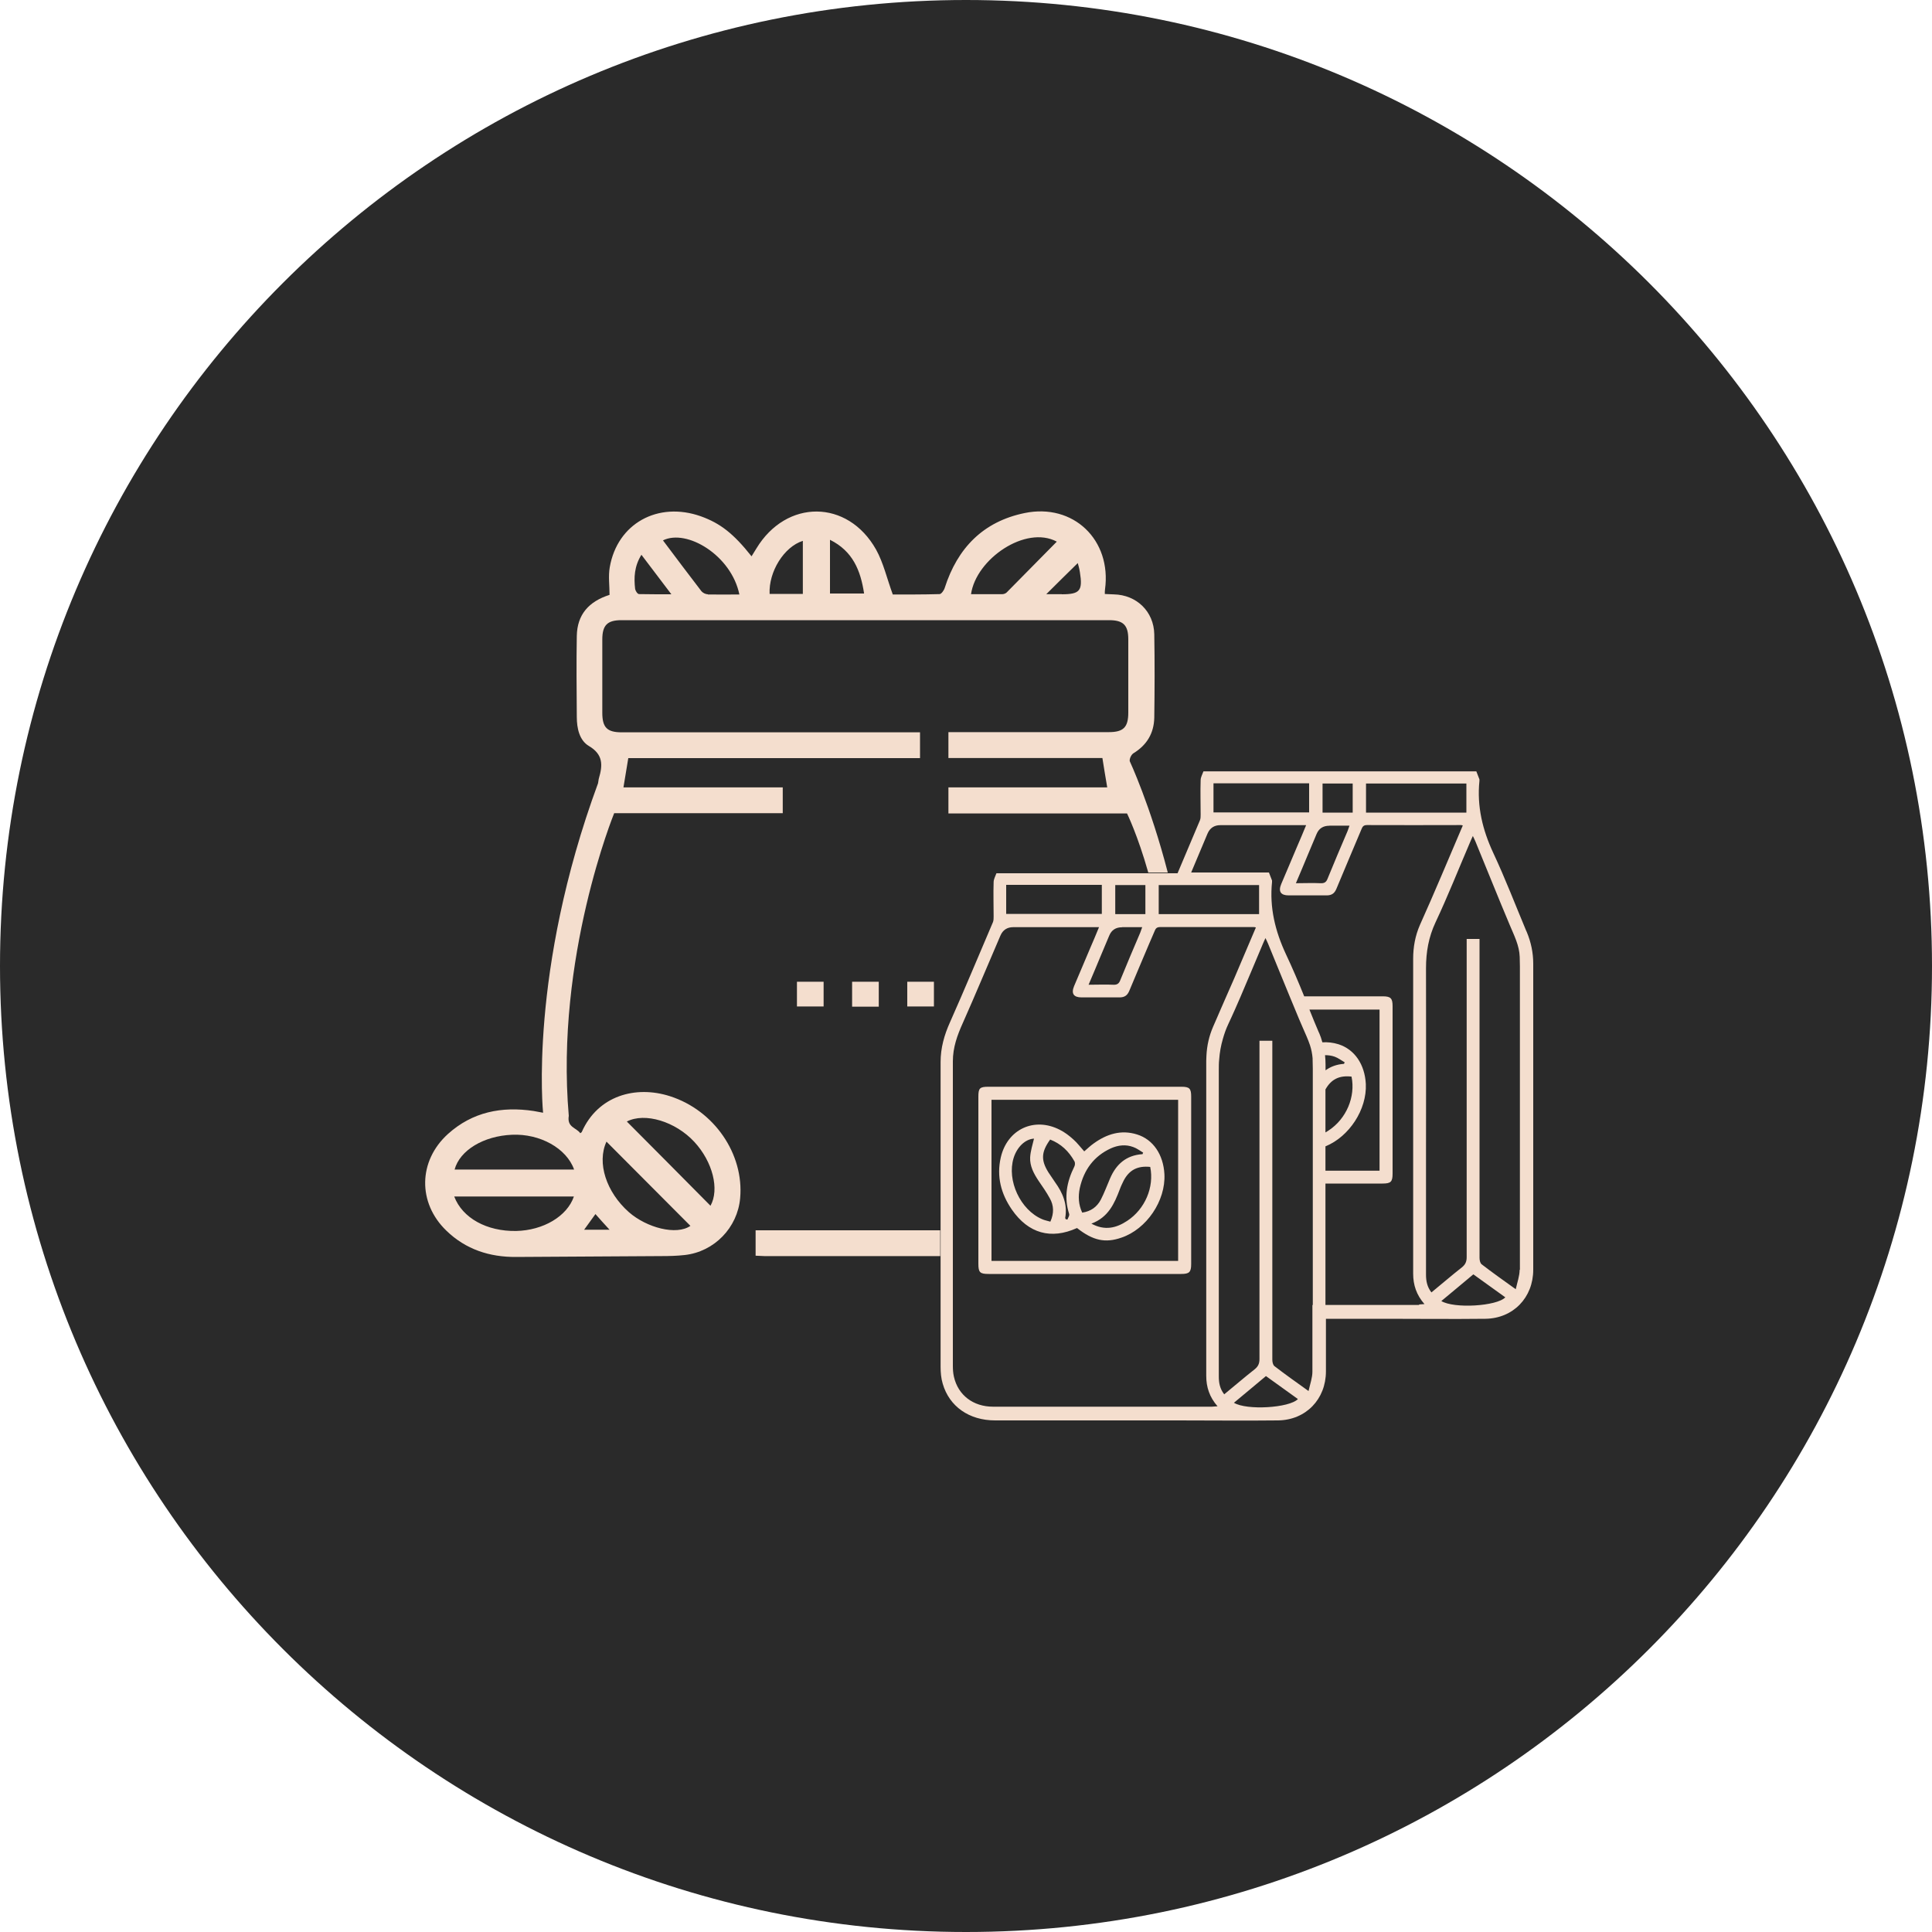 <?xml version="1.0" encoding="UTF-8"?>
<svg xmlns="http://www.w3.org/2000/svg" id="b" viewBox="0 0 200 200">
  <defs>
    <style>.e{fill:none;}.f{fill:#f4dece;}.g{fill:#2a2a2a;}</style>
  </defs>
  <g id="c">
    <path class="g" d="M100,0h0c55.23,0,100,44.77,100,100h0c0,55.23-44.77,100-100,100h0C44.77,200,0,155.23,0,100H0C0,44.77,44.77,0,100,0Z"></path>
    <g id="d">
      <g>
        <path class="e" d="M85.91,55.89v5.56h3.53c-.36-2.4-1.17-4.39-3.53-5.56Z"></path>
        <path class="e" d="M111.55,58.3c-1.08,1.06-2.21,2.18-3.26,3.22h1.6c1.87,0,2.18-.38,1.89-2.29-.07-.4-.18-.79-.22-.94h-.02Z"></path>
        <path class="e" d="M100.51,61.52h3.21c.16,0,.36-.07,.47-.18,1.73-1.75,3.46-3.49,5.19-5.26-3.21-1.73-8.36,1.8-8.88,5.44h.02Z"></path>
        <path class="e" d="M79.66,61.47h3.44v-5.49c-1.94,.61-3.57,3.21-3.44,5.49Z"></path>
        <path class="e" d="M135.54,81.12h-9.9v3.01h9.9v-3.01Z"></path>
        <path class="e" d="M134.15,91.45c.92,0,1.73-.02,2.54,0,.38,0,.59-.11,.74-.47,.67-1.66,1.39-3.3,2.07-4.93,.07-.16,.13-.32,.2-.56h-2.07c-.65,0-1.09,.29-1.33,.86-.31,.72-.59,1.42-.9,2.14-.4,.95-.79,1.89-1.24,2.95Z"></path>
        <path class="e" d="M140.04,81.12h-3.12v3.01h3.12v-3.01Z"></path>
        <path class="e" d="M151.82,81.12h-10.39v3.01h10.39v-3.01Z"></path>
        <path class="e" d="M61.63,125.69c-.4,.56-.76,1.06-1.17,1.62h2.63c-.56-.63-.97-1.1-1.46-1.62Z"></path>
        <path class="e" d="M65.11,125.47c1.84,1.64,4.93,2.45,6.37,1.42-2.88-2.88-5.76-5.78-8.7-8.73-1.01,2.2,0,5.24,2.32,7.29v.02Z"></path>
        <path class="e" d="M119.96,94.66h10.39v-3.01h-10.39v3.01Z"></path>
        <path class="e" d="M68.62,55.94c1.33,1.76,2.65,3.51,3.98,5.26,.14,.18,.43,.32,.67,.32,1.06,.04,2.12,0,3.26,0-.85-4.05-5.44-6.82-7.91-5.6v.02Z"></path>
        <path class="e" d="M71.88,118.21c-1.96-2.11-5.11-3.1-6.99-2.11,2.9,2.94,5.8,5.83,8.66,8.72,.94-1.69,.23-4.54-1.67-6.61Z"></path>
        <path class="e" d="M53.42,127.41c2.81-.04,5.28-1.49,5.98-3.57h-12.39c.85,2.23,3.39,3.6,6.41,3.57Z"></path>
        <path class="e" d="M65.74,60.98c.02,.2,.22,.5,.36,.5,1.06,.04,2.14,.02,3.39,.02-1.1-1.46-2.05-2.72-3.1-4.09-.74,1.19-.79,2.36-.65,3.55v.02Z"></path>
        <path class="e" d="M52.99,117.47c-2.94,.13-5.4,1.6-5.94,3.6h12.37c-.77-2.2-3.53-3.71-6.43-3.6Z"></path>
        <path class="e" d="M135.86,119.08v-8.43c0-.32,0-.67-.02-.99v-.07c-.02-.47-.13-.92-.27-1.35-.2-.65-.5-1.26-.77-1.87-.25-.59-.5-1.21-.76-1.8-.18-.45-.38-.9-.56-1.35-.76-1.84-1.49-3.66-2.25-5.49-.07-.18-.16-.34-.27-.58-.13,.27-.2,.45-.29,.65-.77,1.8-1.51,3.62-2.29,5.42l-.59,1.35c-.22,.5-.45,1.01-.68,1.49-.23,.5-.41,1.01-.56,1.53-.2,.7-.32,1.4-.38,2.12-.04,.36-.04,.74-.04,1.1v31.73c0,.65,.11,1.26,.56,1.84,1.06-.88,2.09-1.75,3.15-2.59,.38-.29,.5-.59,.5-1.06v-32.95h1.33v33.01c0,.23,.07,.56,.22,.67,1.1,.83,2.23,1.64,3.53,2.58,.16-.77,.4-1.39,.4-2v-23l.04,.05Z"></path>
        <path class="e" d="M118.57,91.67h-3.12v3.01h3.12v-3.01Z"></path>
        <path class="e" d="M146.32,99.34c0-1.21,.22-2.38,.7-3.49,.74-1.69,1.48-3.37,2.21-5.06,.74-1.73,1.48-3.46,2.23-5.24-.13-.02-.18-.04-.23-.04h-9.69c-.36,0-.47,.18-.58,.45-.86,2.05-1.75,4.11-2.59,6.16-.2,.49-.49,.68-1.01,.67h-3.93c-.85,0-1.1-.4-.77-1.17,.54-1.3,1.08-2.58,1.64-3.87,.31-.72,.61-1.46,.94-2.23h-8.88c-.64,0-1.08,.29-1.33,.88-.58,1.33-1.13,2.67-1.69,4.02h8.05c.11,.27,.22,.56,.32,.83,.02,.05,0,.11,0,.16-.27,2.63,.31,5.08,1.44,7.47,.67,1.42,1.28,2.88,1.89,4.36h8.14c.83,0,1.01,.18,1.01,1.01v17.34c0,.85-.2,1.03-1.04,1.03h-5.91v12.57h9.71c.16,0,.31,0,.58-.04-.83-.94-1.17-1.98-1.17-3.15v-32.61l-.04-.04Z"></path>
        <path class="e" d="M137.23,110.83c.52-.36,1.15-.59,1.91-.67,.02-.05,.04-.11,.07-.16-.34-.2-.65-.45-1.03-.58-.34-.13-.68-.16-1.01-.16,.04,.32,.05,.63,.05,.95v.61Z"></path>
        <path class="e" d="M157.31,99.11c-.04-1.19-.58-2.23-1.03-3.3-1.22-2.86-2.38-5.76-3.55-8.64-.07-.18-.16-.34-.27-.58-.13,.27-.2,.45-.29,.65-1.19,2.76-2.29,5.55-3.57,8.28-.72,1.53-.99,3.08-.99,4.75,.04,6.39,0,12.77,0,19.16v12.57c0,.65,.11,1.26,.56,1.84,1.06-.88,2.09-1.75,3.15-2.59,.38-.29,.5-.59,.5-1.06v-32.94h1.33v33.01c0,.23,.07,.56,.22,.67,1.1,.83,2.23,1.64,3.53,2.58,.16-.77,.4-1.39,.4-2,.02-10.46,0-20.92,0-31.39,0-.32,0-.67-.02-.99l.02-.02Z"></path>
        <path class="e" d="M139.93,111.48c-1.28-.14-2.14,.29-2.7,1.33v4.45c.11-.05,.22-.13,.32-.2,1.84-1.21,2.81-3.49,2.38-5.58Z"></path>
        <path class="e" d="M149.2,134.73c1.3,.79,5.74,.54,6.63-.38-1.1-.79-2.21-1.58-3.31-2.38-1.12,.94-2.2,1.82-3.31,2.76Z"></path>
        <path class="e" d="M138.56,108.15c1.67,.52,2.72,2.09,2.83,4.11,.13,2.65-1.71,5.47-4.18,6.46v2.52h5.6v-16.68h-7.26c.32,.79,.65,1.6,.99,2.4,.14,.32,.25,.67,.34,.99,.54-.04,1.1,0,1.67,.2Z"></path>
        <path class="e" d="M112.69,101.99c.92,0,1.73-.02,2.54,0,.38,0,.59-.11,.74-.47,.67-1.66,1.39-3.3,2.07-4.93,.07-.16,.13-.32,.2-.56h-2.07c-.65,0-1.09,.29-1.33,.86-.31,.72-.59,1.42-.9,2.14-.4,.95-.79,1.89-1.24,2.95Z"></path>
        <path class="e" d="M124.86,136.47v-26.6c0-.18,0-.36,.02-.52,.05-1.03,.27-2.02,.68-2.97,.27-.61,.52-1.22,.79-1.82l.59-1.35c.27-.63,.56-1.26,.83-1.89,.74-1.73,1.48-3.46,2.23-5.24-.13-.02-.18-.04-.23-.04h-9.69c-.36,0-.47,.18-.58,.45-.18,.43-.36,.86-.56,1.3-.68,1.62-1.37,3.24-2.05,4.86-.2,.49-.49,.68-1.01,.67h-3.93c-.85,0-1.1-.4-.77-1.17,.54-1.3,1.08-2.58,1.64-3.87,.31-.72,.61-1.46,.94-2.23h-8.88c-.64,0-1.08,.29-1.33,.88-1.3,3.03-2.54,6.05-3.89,9.04-.58,1.28-1.03,2.54-1.03,3.96v31.51c0,.38,0,.77,.11,1.15,.43,1.89,2,3.08,4.05,3.1h22.65c.16,0,.31,0,.58-.04-.83-.94-1.17-1.98-1.17-3.15,0-2.02,0-4.02,0-6.03Z"></path>
        <path class="e" d="M114.07,91.67h-9.9v3.01h9.9v-3.01Z"></path>
        <path class="e" d="M127.74,145.26c1.3,.79,5.74,.54,6.63-.38-1.1-.79-2.21-1.58-3.31-2.38-1.12,.94-2.2,1.82-3.31,2.76Z"></path>
        <path class="f" d="M82.5,101.63v2.56h2.76v-2.56h-2.76Z"></path>
        <path class="f" d="M88.21,101.63v2.58h2.76v-2.58h-2.76Z"></path>
        <path class="f" d="M93.92,101.63v2.56h2.76v-2.56h-2.76Z"></path>
        <g>
          <path class="e" d="M85.91,55.89v5.56h3.53c-.36-2.4-1.17-4.39-3.53-5.56Z"></path>
          <path class="e" d="M79.66,61.47h3.44v-5.49c-1.94,.61-3.57,3.21-3.44,5.49Z"></path>
          <path class="e" d="M100.51,61.52h3.21c.16,0,.36-.07,.47-.18,1.73-1.75,3.46-3.49,5.19-5.26-3.21-1.73-8.36,1.8-8.88,5.44h.02Z"></path>
          <path class="e" d="M111.55,58.3c-1.08,1.06-2.21,2.18-3.26,3.22h1.6c1.87,0,2.18-.38,1.89-2.29-.07-.4-.18-.79-.22-.94h-.02Z"></path>
          <path class="e" d="M134.15,91.45c.92,0,1.73-.02,2.54,0,.38,0,.59-.11,.74-.47,.67-1.66,1.39-3.3,2.07-4.93,.07-.16,.13-.32,.2-.56h-2.07c-.65,0-1.09,.29-1.33,.86-.31,.72-.59,1.42-.9,2.14-.4,.95-.79,1.89-1.24,2.95Z"></path>
          <path class="e" d="M68.62,55.94c1.33,1.76,2.65,3.51,3.98,5.26,.14,.18,.43,.32,.67,.32,1.06,.04,2.12,0,3.26,0-.85-4.05-5.44-6.82-7.91-5.6v.02Z"></path>
          <path class="e" d="M151.82,81.12h-10.39v3.01h10.39v-3.01Z"></path>
          <path class="e" d="M140.04,81.12h-3.12v3.01h3.12v-3.01Z"></path>
          <path class="e" d="M71.88,118.21c-1.96-2.11-5.11-3.1-6.99-2.11,2.9,2.94,5.8,5.83,8.66,8.72,.94-1.69,.23-4.54-1.67-6.61Z"></path>
          <path class="e" d="M65.11,125.47c1.84,1.64,4.93,2.45,6.37,1.42-2.88-2.88-5.76-5.78-8.7-8.73-1.01,2.2,0,5.24,2.32,7.29v.02Z"></path>
          <path class="e" d="M65.74,60.98c.02,.2,.22,.5,.36,.5,1.06,.04,2.14,.02,3.39,.02-1.1-1.46-2.05-2.72-3.1-4.09-.74,1.19-.79,2.36-.65,3.55v.02Z"></path>
          <path class="e" d="M61.63,125.69c-.4,.56-.76,1.06-1.17,1.62h2.63c-.56-.63-.97-1.1-1.46-1.62Z"></path>
          <path class="e" d="M52.99,117.47c-2.94,.13-5.4,1.6-5.94,3.6h12.37c-.77-2.2-3.53-3.71-6.43-3.6Z"></path>
          <path class="e" d="M53.42,127.41c2.81-.04,5.28-1.49,5.98-3.57h-12.39c.85,2.23,3.39,3.6,6.41,3.57Z"></path>
          <path class="e" d="M138.56,108.15c1.67,.52,2.72,2.09,2.83,4.11,.13,2.65-1.71,5.47-4.18,6.46v2.52h5.6v-16.68h-7.26c.32,.79,.65,1.6,.99,2.4,.14,.32,.25,.67,.34,.99,.54-.04,1.1,0,1.67,.2Z"></path>
          <path class="e" d="M135.86,119.08v-8.43c0-.32,0-.67-.02-.99v-.07c-.02-.47-.13-.92-.27-1.35-.2-.65-.5-1.26-.77-1.87-.25-.59-.5-1.21-.76-1.8-.18-.45-.38-.9-.56-1.35-.76-1.84-1.49-3.66-2.25-5.49-.07-.18-.16-.34-.27-.58-.13,.27-.2,.45-.29,.65-.77,1.8-1.51,3.62-2.29,5.42l-.59,1.35c-.22,.5-.45,1.01-.68,1.49-.23,.5-.41,1.01-.56,1.53-.2,.7-.32,1.4-.38,2.12-.04,.36-.04,.74-.04,1.1v31.73c0,.65,.11,1.26,.56,1.84,1.06-.88,2.09-1.75,3.15-2.59,.38-.29,.5-.59,.5-1.06v-32.95h1.33v33.01c0,.23,.07,.56,.22,.67,1.1,.83,2.23,1.64,3.53,2.58,.16-.77,.4-1.39,.4-2v-23l.04,.05Z"></path>
          <path class="e" d="M135.54,81.12h-9.9v3.01h9.9v-3.01Z"></path>
          <path class="e" d="M139.93,111.48c-1.28-.14-2.14,.29-2.7,1.33v4.45c.11-.05,.22-.13,.32-.2,1.84-1.21,2.81-3.49,2.38-5.58Z"></path>
          <path class="e" d="M137.23,110.83c.52-.36,1.15-.59,1.91-.67,.02-.05,.04-.11,.07-.16-.34-.2-.65-.45-1.03-.58-.34-.13-.68-.16-1.01-.16,.04,.32,.05,.63,.05,.95v.61Z"></path>
          <path class="e" d="M149.2,134.73c1.3,.79,5.74,.54,6.63-.38-1.1-.79-2.21-1.58-3.31-2.38-1.12,.94-2.2,1.82-3.31,2.76Z"></path>
          <path class="e" d="M157.31,99.11c-.04-1.19-.58-2.23-1.03-3.3-1.22-2.86-2.38-5.76-3.55-8.64-.07-.18-.16-.34-.27-.58-.13,.27-.2,.45-.29,.65-1.19,2.76-2.29,5.55-3.57,8.28-.72,1.53-.99,3.08-.99,4.75,.04,6.39,0,12.77,0,19.16v12.57c0,.65,.11,1.26,.56,1.84,1.06-.88,2.09-1.75,3.15-2.59,.38-.29,.5-.59,.5-1.06v-32.94h1.33v33.01c0,.23,.07,.56,.22,.67,1.1,.83,2.23,1.64,3.53,2.58,.16-.77,.4-1.39,.4-2,.02-10.46,0-20.92,0-31.39,0-.32,0-.67-.02-.99l.02-.02Z"></path>
          <path class="e" d="M146.32,99.34c0-1.21,.22-2.38,.7-3.49,.74-1.69,1.48-3.37,2.21-5.06,.74-1.73,1.48-3.46,2.23-5.24-.13-.02-.18-.04-.23-.04h-9.69c-.36,0-.47,.18-.58,.45-.86,2.05-1.75,4.11-2.59,6.16-.2,.49-.49,.68-1.01,.67h-3.93c-.85,0-1.1-.4-.77-1.17,.54-1.3,1.08-2.58,1.64-3.87,.31-.72,.61-1.46,.94-2.23h-8.88c-.64,0-1.08,.29-1.33,.88-.58,1.33-1.13,2.67-1.69,4.02h8.05c.11,.27,.22,.56,.32,.83,.02,.05,0,.11,0,.16-.27,2.63,.31,5.08,1.44,7.47,.67,1.42,1.28,2.88,1.89,4.36h8.14c.83,0,1.01,.18,1.01,1.01v17.34c0,.85-.2,1.03-1.04,1.03h-5.91v12.57h9.71c.16,0,.31,0,.58-.04-.83-.94-1.17-1.98-1.17-3.15v-32.61l-.04-.04Z"></path>
          <path class="e" d="M114.07,91.67h-9.9v3.01h9.9v-3.01Z"></path>
          <path class="e" d="M112.69,101.99c.92,0,1.73-.02,2.54,0,.38,0,.59-.11,.74-.47,.67-1.66,1.39-3.3,2.07-4.93,.07-.16,.13-.32,.2-.56h-2.07c-.65,0-1.09,.29-1.33,.86-.31,.72-.59,1.42-.9,2.14-.4,.95-.79,1.89-1.24,2.95Z"></path>
          <path class="e" d="M127.74,145.26c1.3,.79,5.74,.54,6.63-.38-1.1-.79-2.21-1.58-3.31-2.38-1.12,.94-2.2,1.82-3.31,2.76Z"></path>
          <path class="e" d="M118.57,91.67h-3.12v3.01h3.12v-3.01Z"></path>
          <path class="e" d="M124.86,136.47v-26.6c0-.18,0-.36,.02-.52,.05-1.03,.27-2.02,.68-2.97,.27-.61,.52-1.22,.79-1.82l.59-1.35c.27-.63,.56-1.26,.83-1.89,.74-1.73,1.48-3.46,2.23-5.24-.13-.02-.18-.04-.23-.04h-9.69c-.36,0-.47,.18-.58,.45-.18,.43-.36,.86-.56,1.3-.68,1.62-1.37,3.24-2.05,4.86-.2,.49-.49,.68-1.01,.67h-3.93c-.85,0-1.1-.4-.77-1.17,.54-1.3,1.08-2.58,1.64-3.87,.31-.72,.61-1.46,.94-2.23h-8.88c-.64,0-1.08,.29-1.33,.88-1.3,3.03-2.54,6.05-3.89,9.04-.58,1.28-1.03,2.54-1.03,3.96v31.51c0,.38,0,.77,.11,1.15,.43,1.89,2,3.08,4.05,3.1h22.65c.16,0,.31,0,.58-.04-.83-.94-1.17-1.98-1.17-3.15,0-2.02,0-4.02,0-6.03Z"></path>
          <path class="e" d="M121.45,94.66h8.9v-3.01h-10.39v3.01h1.49Z"></path>
          <path class="f" d="M116.95,78.79c-.04-.25,.16-.67,.38-.81,1.39-.85,2.12-2.07,2.16-3.67,.04-2.88,.05-5.78,0-8.66-.05-2.36-1.84-4.07-4.18-4.12-.31,0-.61-.04-.94-.04,0-.23,0-.34,.02-.47,.7-5.13-3.28-8.95-8.32-7.91-4.29,.88-6.95,3.62-8.27,7.74-.07,.25-.34,.63-.52,.65-1.71,.05-3.42,.04-4.86,.04-.61-1.67-.97-3.28-1.73-4.65-2.94-5.22-9.29-5.24-12.39-.11-.16,.27-.32,.52-.5,.81-1.87-2.36-3.24-3.42-5.24-4.14-4.45-1.58-8.66,.74-9.44,5.28-.16,.92-.02,1.89-.02,2.85-2.14,.68-3.35,2.03-3.39,4.25-.05,2.79-.02,5.6,0,8.39,0,1.17,.27,2.43,1.26,3.01,1.49,.88,1.42,2,1.03,3.33-.05,.16-.05,.36-.09,.52-7.2,19.54-5.69,34.11-5.69,34.11-.4-.07-.68-.13-.97-.18-3.31-.5-6.34,.09-8.88,2.38-3.08,2.79-3.15,7.13-.16,10.01,2,1.94,4.47,2.74,7.22,2.72,5.02-.04,10.03-.05,15.05-.09,.79,0,1.6-.02,2.4-.11,3.06-.34,5.47-2.83,5.74-5.89,.41-4.56-2.68-9.08-7.26-10.55-3.58-1.15-7.47-.05-9.13,3.69-.02,.05-.07,.07-.16,.14-.41-.59-1.39-.59-1.19-1.8-1.42-16.39,4.7-31.33,4.7-31.33h17.45v-2.67h-16.49c.18-1.08,.34-2.03,.5-3.03h30.2v-2.67h-30.87c-1.53,0-2.02-.5-2.02-2.03v-7.58c0-1.48,.52-2,1.98-2h50.49c1.46,0,1.98,.52,1.98,1.98v7.58c0,1.53-.5,2.03-2.02,2.03h-16.6v2.68h15.94c.16,1.03,.32,1.98,.5,3.04h-16.44v2.7h18.49s1.1,2.23,2.2,6.12h2.02c-1.8-6.97-3.96-11.58-3.96-11.58v.02Zm-45.07,39.42c1.91,2.07,2.61,4.92,1.67,6.61-2.86-2.88-5.74-5.8-8.66-8.72,1.87-.97,5.04,0,6.99,2.11Zm-9.11-.04c2.94,2.94,5.82,5.83,8.7,8.73-1.44,1.01-4.52,.2-6.37-1.42-2.34-2.07-3.33-5.11-2.32-7.29v-.02Zm-1.13,7.51c.47,.54,.9,1.01,1.46,1.62h-2.63c.41-.58,.76-1.06,1.17-1.62Zm-8.21,1.75c-3.03,.05-5.56-1.33-6.41-3.57h12.39c-.7,2.05-3.17,3.51-5.98,3.57Zm6-6.36h-12.37c.54-2,3.01-3.48,5.94-3.6,2.9-.13,5.65,1.4,6.43,3.6Zm6.68-59.59c-.13,0-.32-.32-.36-.5-.14-1.19-.09-2.36,.65-3.55,1.03,1.37,2,2.63,3.1,4.09-1.24,0-2.32,0-3.39-.02v-.02Zm7.17,.04c-.23,0-.52-.14-.67-.32-1.33-1.73-2.65-3.49-3.98-5.26,2.47-1.22,7.08,1.55,7.91,5.6-1.13,0-2.2,.02-3.26,0v-.02Zm9.83-.04h-3.44c-.11-2.29,1.49-4.88,3.44-5.49v5.49Zm2.81-.02v-5.58c2.36,1.17,3.17,3.17,3.53,5.56h-3.53v.02Zm17.81,.05h-3.21c.52-3.64,5.65-7.17,8.88-5.44-1.73,1.76-3.46,3.51-5.19,5.26-.11,.11-.31,.18-.47,.18h-.02Zm6.18,0h-1.6c1.04-1.04,2.18-2.16,3.26-3.22,.04,.14,.16,.54,.22,.94,.31,1.93,0,2.29-1.89,2.29h.02Z"></path>
          <path class="f" d="M78.22,127.36v2.63c.32,0,.61,.04,.9,.04h18.21v-2.67s-19.11,0-19.11,0Z"></path>
          <path class="f" d="M158.01,96.4c-1.13-2.7-2.18-5.44-3.42-8.09-1.12-2.4-1.71-4.84-1.44-7.47v-.16c-.11-.29-.22-.56-.32-.83h-28.25c-.11,.31-.29,.61-.29,.92-.04,1.19,0,2.36,0,3.55,0,.2,0,.41-.07,.59-.77,1.84-1.55,3.66-2.32,5.49h-18.75c-.11,.31-.29,.61-.29,.92-.04,1.19,0,2.36,0,3.55,0,.2,0,.41-.07,.59-1.48,3.46-2.92,6.93-4.45,10.37-.59,1.31-.97,2.65-.97,4.11v31.55c0,.58,.05,1.19,.22,1.75,.68,2.36,2.74,3.8,5.42,3.8h18.89c3.48,0,6.93,.04,10.41,0,2.88-.04,4.95-2.2,4.95-5.08v-5.44h6.1c3.48,0,6.93,.04,10.41,0,2.88-.04,4.95-2.2,4.95-5.08v-31.68c0-1.13-.23-2.23-.67-3.28l-.04-.09Zm-16.6-15.29h10.39v3.01h-10.39v-3.01Zm-4.5,0h3.12v3.01h-3.12v-3.01Zm.72,4.36h2.07c-.09,.23-.14,.4-.2,.56-.7,1.64-1.4,3.28-2.07,4.93-.14,.38-.36,.49-.74,.47-.81-.04-1.62,0-2.54,0,.45-1.06,.85-2,1.24-2.95,.31-.72,.59-1.42,.9-2.14,.24-.58,.68-.86,1.33-.86Zm-12.01-4.38h9.9v3.01h-9.9v-3.01Zm-5.67,10.53h10.39v3.01h-10.39v-3.01Zm-4.5,0h3.12v3.01h-3.12v-3.01Zm.72,4.36h2.07c-.09,.23-.14,.4-.2,.56-.7,1.64-1.4,3.28-2.07,4.93-.14,.38-.36,.49-.74,.47-.81-.04-1.62,0-2.54,0,.45-1.06,.85-2,1.24-2.95,.31-.72,.59-1.42,.9-2.14,.24-.58,.68-.86,1.33-.86Zm-12.01-4.38h9.9v3.01h-9.9v-3.01Zm21.29,54.02h-22.65c-2.05,0-3.62-1.19-4.05-3.1-.09-.38-.11-.77-.11-1.15v-31.51c0-1.42,.45-2.68,1.03-3.96,1.33-2.99,2.59-6.03,3.89-9.04,.25-.59,.7-.88,1.33-.88h8.88c-.32,.79-.63,1.51-.94,2.23-.54,1.3-1.1,2.58-1.64,3.87-.32,.77-.05,1.17,.77,1.17h3.93c.52,0,.81-.2,1.01-.67,.67-1.62,1.37-3.24,2.05-4.86,.18-.43,.38-.86,.56-1.3,.11-.27,.2-.45,.58-.45h9.69c.05,0,.11,0,.23,.04-.76,1.78-1.49,3.51-2.23,5.24-.27,.63-.56,1.26-.83,1.89l-.59,1.35c-.27,.61-.52,1.22-.79,1.82-.41,.95-.63,1.94-.68,2.97,0,.18-.02,.34-.02,.52v32.63c0,1.17,.34,2.2,1.17,3.15-.25,0-.41,.04-.58,.04Zm2.29-.41c1.12-.94,2.2-1.82,3.31-2.76,1.1,.79,2.21,1.58,3.31,2.38-.88,.92-5.31,1.19-6.63,.38Zm8.12-10.12v6.91c0,.61-.23,1.24-.4,2-1.31-.94-2.43-1.73-3.53-2.58-.16-.13-.22-.43-.22-.67v-33.01h-1.33v32.95c0,.47-.14,.77-.5,1.06-1.06,.83-2.07,1.71-3.15,2.59-.45-.58-.56-1.19-.56-1.84v-31.73c0-.38,0-.74,.04-1.1,.05-.72,.18-1.44,.38-2.12,.14-.5,.32-1.03,.56-1.53s.45-.99,.68-1.49l.59-1.35c.77-1.8,1.53-3.62,2.29-5.42,.07-.18,.16-.36,.29-.65,.11,.23,.2,.41,.27,.58,.76,1.84,1.49,3.66,2.25,5.49,.18,.45,.38,.9,.56,1.35,.25,.59,.49,1.21,.76,1.8,.27,.63,.56,1.24,.77,1.87,.14,.43,.23,.88,.27,1.35v.07c0,.32,.02,.67,.02,.99v24.51l-.04-.05Zm.68-28.18c-.34-.79-.67-1.6-.99-2.4h7.26v16.68h-5.6v-2.52c2.47-1.01,4.3-3.82,4.18-6.46-.11-2.02-1.15-3.57-2.83-4.11-.58-.18-1.13-.23-1.67-.2-.09-.34-.2-.67-.34-.99Zm.67,10.32v-4.45c.58-1.04,1.42-1.48,2.7-1.33,.43,2.09-.54,4.38-2.38,5.58-.11,.07-.22,.13-.32,.2Zm-.05-8c.34,0,.68,.04,1.01,.16,.36,.13,.68,.38,1.03,.58-.02,.05-.04,.11-.07,.16-.76,.05-1.39,.29-1.91,.67v-.59c0-.32-.02-.65-.05-.95v-.02Zm9.76,25.86h-9.71v-12.57h5.91c.86,0,1.04-.18,1.04-1.03v-17.34c0-.81-.2-1.01-1.01-1.01h-8.14c-.59-1.46-1.21-2.92-1.89-4.36-1.12-2.4-1.71-4.84-1.44-7.47v-.16c-.11-.29-.22-.56-.32-.83h-8.05c.56-1.33,1.13-2.67,1.69-4.02,.25-.59,.7-.88,1.33-.88h8.88c-.32,.79-.63,1.51-.94,2.23-.54,1.3-1.1,2.58-1.64,3.87-.32,.77-.05,1.17,.77,1.17h3.93c.52,0,.81-.2,1.01-.67,.85-2.05,1.73-4.11,2.59-6.16,.11-.27,.2-.45,.58-.45,3.22,.02,6.46,0,9.69,0,.05,0,.11,0,.23,.04-.76,1.78-1.49,3.51-2.23,5.24-.72,1.69-1.46,3.39-2.21,5.06-.49,1.12-.7,2.29-.7,3.49v32.61c0,1.17,.34,2.2,1.17,3.15-.25,0-.41,.04-.58,.04l.04,.04Zm2.29-.41c1.12-.94,2.2-1.82,3.31-2.76,1.1,.79,2.21,1.58,3.31,2.38-.88,.92-5.31,1.19-6.63,.38Zm8.1-3.22c0,.61-.23,1.24-.4,2-1.31-.94-2.43-1.73-3.53-2.58-.16-.13-.22-.43-.22-.67v-33.01h-1.33v32.94c0,.47-.14,.77-.5,1.06-1.06,.83-2.07,1.71-3.15,2.59-.45-.58-.56-1.19-.56-1.84v-12.57c0-6.39,.02-12.77,0-19.16,0-1.67,.27-3.22,.99-4.75,1.28-2.72,2.38-5.51,3.57-8.28,.07-.18,.16-.36,.29-.65,.11,.23,.2,.41,.27,.58,1.19,2.88,2.34,5.78,3.55,8.64,.45,1.08,.99,2.11,1.03,3.3,0,.32,.02,.67,.02,.99v31.39l-.02,.02Z"></path>
        </g>
      </g>
      <path class="f" d="M112.27,112.5h10.03c.83,0,1.01,.18,1.01,1.01v17.34c0,.85-.2,1.03-1.04,1.03h-19.93c-.9,0-1.06-.16-1.06-1.06v-17.29c0-.88,.14-1.03,1.03-1.03h9.98Zm-9.63,1.35v16.68h19.32v-16.68h-19.32Z"></path>
      <path class="f" d="M111.48,127.13c-2.68,1.21-5.02,.56-6.73-1.91-1.13-1.64-1.6-3.44-1.15-5.4,.67-2.92,3.46-4.23,6.12-2.86,.5,.25,.97,.61,1.39,.99,.41,.36,.74,.81,1.13,1.24,.32-.27,.63-.58,.99-.83,1.35-.97,2.83-1.44,4.48-.92,1.67,.52,2.72,2.09,2.83,4.11,.14,2.76-1.85,5.69-4.45,6.57-1.67,.58-2.94,.31-4.59-.99h-.02Zm6.79-7.65s.04-.11,.07-.16c-.34-.2-.65-.45-1.03-.58-.77-.29-1.57-.2-2.32,.14-1.76,.81-2.79,2.23-3.21,4.11-.18,.86-.14,1.71,.25,2.54,.9-.13,1.53-.59,1.93-1.35,.36-.7,.63-1.44,.95-2.18,.63-1.48,1.67-2.4,3.33-2.52h.02Zm-9.53,6.97c.38-.86,.36-1.66-.07-2.41-.34-.63-.76-1.22-1.17-1.82-.49-.74-.9-1.51-.86-2.41,.04-.67,.25-1.31,.4-1.94-.9,.05-1.75,.85-2.11,2-.72,2.34,.7,5.38,2.95,6.34,.25,.11,.52,.16,.83,.25h.04Zm10.34-5.65c-1.31-.14-2.18,.31-2.76,1.42-.14,.29-.29,.59-.4,.9-.56,1.48-1.19,2.9-2.94,3.55,1.4,.76,2.59,.45,3.71-.29,1.84-1.21,2.81-3.49,2.38-5.58Zm-10.37-2.83c-.92,1.28-.97,2.12-.18,3.39,.22,.34,.45,.68,.68,1.01,.81,1.12,1.31,2.3,1.06,3.71,0,.04,.04,.09,.05,.13,.05,0,.11,.04,.18,.04,.07-.2,.23-.41,.18-.58-.56-1.73-.25-3.33,.54-4.92,.07-.14,.09-.4,0-.54-.58-1.03-1.37-1.8-2.52-2.25v.02Z"></path>
    </g>
  </g>
</svg>
